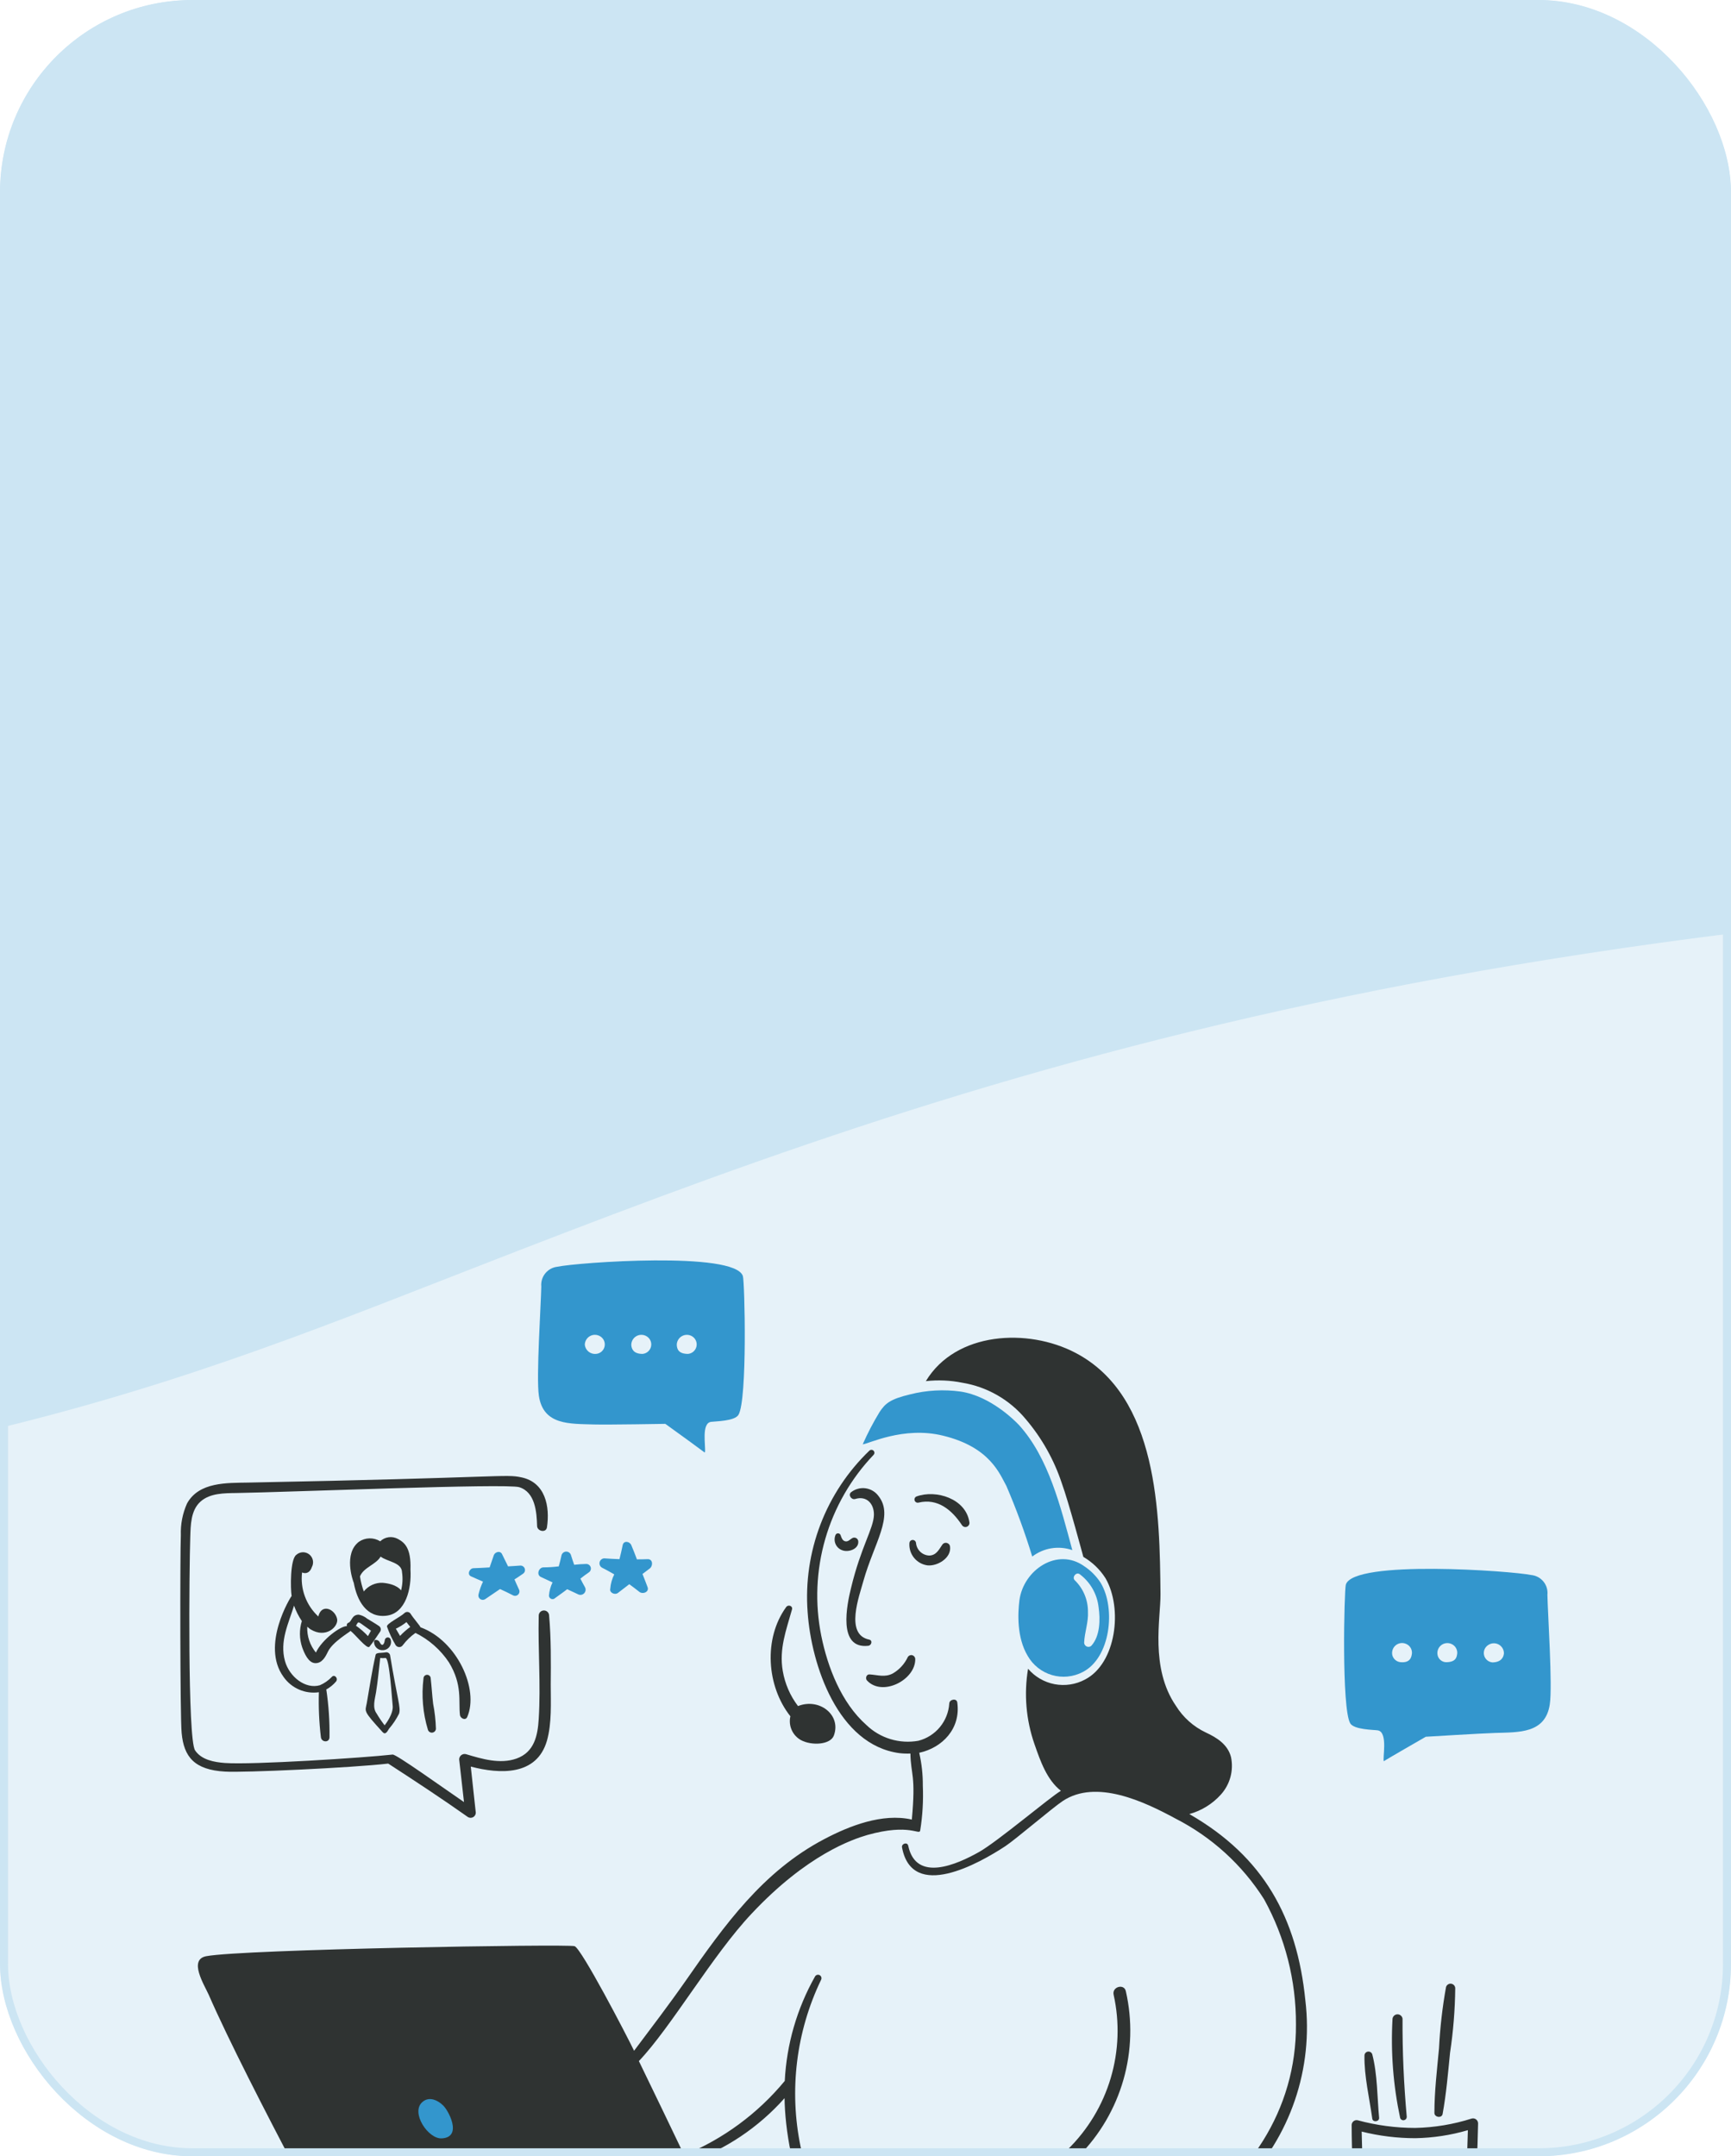<svg width="216" height="269" viewBox="0 0 216 269" fill="none" xmlns="http://www.w3.org/2000/svg">
<g clip-path="url(#clip0_1292_67976)">
<g filter="url(#filter0_b_1292_67976)">
<rect x="-0.334" width="217" height="320" rx="24" fill="#CCE5F3"/>
</g>
<path opacity="0.5" fill-rule="evenodd" clip-rule="evenodd" d="M-771.106 381.815C-832.31 405.658 -898.661 430 -1044 430C-1110.27 430 -1164 376.274 -1164 310C-1164 243.726 -1110.27 190 -1044 190C-939.641 190 -902.213 175.373 -862.38 159.807C-860.999 159.267 -859.616 158.727 -858.227 158.185C-797.023 134.342 -730.672 110 -585.333 110C-439.995 110 -373.644 134.342 -312.44 158.185C-311.051 158.726 -309.667 159.267 -308.287 159.807C-268.454 175.373 -231.026 190 -126.667 190C-22.307 190 15.12 175.373 54.953 159.807C56.334 159.267 57.717 158.726 59.106 158.185C120.31 134.342 186.661 110 332 110C398.274 110 452 163.726 452 230C452 296.274 398.274 350 332 350C227.641 350 190.213 364.627 150.38 380.193C148.999 380.733 147.616 381.273 146.227 381.815C85.023 405.658 18.672 430 -126.667 430C-272.005 430 -338.356 405.658 -399.56 381.815C-400.949 381.273 -402.333 380.733 -403.713 380.193C-443.546 364.627 -480.974 350 -585.333 350C-689.693 350 -727.12 364.627 -766.954 380.193C-768.334 380.733 -769.717 381.273 -771.106 381.815Z" fill="white"/>
<path d="M128.808 194.181C129.51 193.644 130.335 193.29 131.207 193.15C132.08 193.011 132.974 193.09 133.808 193.381C132.346 187.981 130.858 181.861 127.157 177.778C126.658 177.253 123.632 174.178 119.882 173.602C117.77 173.308 115.622 173.427 113.556 173.952C111.03 174.553 110.455 175.103 109.755 176.153C108.966 177.447 108.264 178.792 107.654 180.179C108.273 180.179 112.714 177.879 117.681 179.103C123.557 180.529 124.757 183.904 125.582 185.379C126.817 188.252 127.893 191.19 128.808 194.181Z" fill="#3396CD"/>
<path d="M80.801 194.506C80.351 194.527 79.925 194.531 79.475 194.531C79.25 193.931 79.025 193.331 78.775 192.756C78.575 192.281 77.825 192.155 77.7 192.756C77.576 193.356 77.45 193.931 77.3 194.506C76.67 194.481 76.025 194.456 75.4 194.406C75.267 194.412 75.139 194.46 75.036 194.544C74.933 194.627 74.859 194.742 74.825 194.87C74.791 194.999 74.8 195.135 74.849 195.259C74.899 195.382 74.986 195.487 75.099 195.557C75.625 195.831 76.15 196.106 76.65 196.406C76.366 196.967 76.196 197.579 76.15 198.206C76.025 198.681 76.725 199.031 77.125 198.706C77.6 198.356 78.05 197.986 78.525 197.631C78.951 197.931 79.35 198.256 79.775 198.581C80.201 198.931 81.05 198.606 80.801 197.981C80.6 197.43 80.375 196.88 80.171 196.356C80.471 196.131 80.801 195.881 81.096 195.656C81.525 195.281 81.451 194.476 80.801 194.506Z" fill="#3396CD"/>
<path d="M73.148 195.106C72.647 195.115 72.146 195.148 71.648 195.206C71.499 194.806 71.378 194.406 71.249 194.006C71.212 193.878 71.134 193.767 71.028 193.687C70.922 193.607 70.793 193.564 70.661 193.564C70.528 193.564 70.399 193.607 70.293 193.687C70.187 193.767 70.11 193.878 70.073 194.006C69.973 194.481 69.848 194.956 69.723 195.406C69.093 195.486 68.458 195.528 67.823 195.531C67.223 195.531 66.898 196.456 67.497 196.731C67.972 196.957 68.473 197.181 68.948 197.407C68.696 197.924 68.544 198.483 68.498 199.057C68.5 199.145 68.529 199.232 68.58 199.304C68.631 199.377 68.702 199.433 68.785 199.465C68.868 199.498 68.959 199.504 69.046 199.485C69.132 199.466 69.212 199.421 69.273 199.357C69.773 198.982 70.273 198.657 70.773 198.256C71.223 198.456 71.673 198.681 72.123 198.886C72.246 198.951 72.386 198.976 72.523 198.955C72.66 198.934 72.787 198.87 72.885 198.772C72.983 198.674 73.047 198.547 73.067 198.41C73.088 198.273 73.063 198.133 72.998 198.011C72.797 197.658 72.605 197.299 72.423 196.936C72.773 196.661 73.099 196.411 73.473 196.161C73.578 196.093 73.657 195.993 73.699 195.876C73.742 195.758 73.745 195.631 73.708 195.511C73.671 195.392 73.597 195.288 73.496 195.215C73.395 195.142 73.273 195.104 73.148 195.106Z" fill="#3396CD"/>
<path d="M64.948 195.306C64.423 195.34 63.923 195.381 63.397 195.406C63.147 194.906 62.897 194.381 62.647 193.881C62.422 193.405 61.772 193.606 61.622 194.006C61.442 194.506 61.272 195.031 61.097 195.536C60.422 195.585 59.747 195.61 59.072 195.636C58.571 195.661 58.246 196.436 58.796 196.661C59.272 196.886 59.772 197.085 60.271 197.31C60.036 197.808 59.852 198.327 59.721 198.861C59.686 198.967 59.683 199.082 59.714 199.19C59.745 199.298 59.809 199.393 59.896 199.464C59.983 199.535 60.09 199.577 60.201 199.585C60.313 199.594 60.425 199.568 60.522 199.511C60.547 199.486 61.922 198.561 62.397 198.236C62.947 198.486 63.472 198.736 63.997 199.011C64.102 199.071 64.224 199.095 64.343 199.079C64.463 199.063 64.573 199.008 64.659 198.922C64.744 198.837 64.799 198.726 64.815 198.606C64.831 198.487 64.807 198.366 64.747 198.261C64.573 197.861 64.373 197.461 64.197 197.036C64.547 196.811 64.897 196.586 65.248 196.336C65.35 196.271 65.43 196.175 65.473 196.062C65.516 195.948 65.521 195.824 65.487 195.708C65.453 195.591 65.382 195.489 65.285 195.416C65.188 195.344 65.069 195.305 64.948 195.306Z" fill="#3396CD"/>
<path d="M137.359 197.482C136.822 196.643 136.115 195.927 135.282 195.381C131.945 193 127.716 195.839 127.207 199.632C127.007 201.232 126.857 204.258 128.232 206.562C128.892 207.725 129.978 208.586 131.261 208.964C132.543 209.342 133.923 209.207 135.108 208.587C138.563 206.823 139.259 200.678 137.359 197.482ZM136.183 205.312C136.107 205.38 136.014 205.425 135.913 205.442C135.812 205.459 135.709 205.447 135.615 205.408C135.521 205.369 135.44 205.304 135.381 205.22C135.322 205.137 135.288 205.038 135.283 204.936C135.334 203.611 135.834 202.386 135.759 201.036C135.76 200.314 135.616 199.6 135.337 198.934C135.058 198.269 134.649 197.666 134.134 197.16C133.708 196.785 134.285 196.057 134.734 196.385C135.384 196.873 135.928 197.488 136.332 198.193C136.736 198.898 136.992 199.678 137.084 200.486C137.308 202.008 137.283 204.107 136.183 205.308V205.312Z" fill="#3396CD"/>
<path d="M92.7 159.201C91.749 156.051 71.948 157.508 69.57 158.025C68.974 158.087 68.427 158.382 68.047 158.846C67.668 159.309 67.487 159.904 67.545 160.5C67.505 162.726 66.895 171.828 67.244 174.128C67.795 177.828 71.121 177.603 74.096 177.703C75.796 177.753 83.022 177.628 83.022 177.628C88.692 181.695 87.859 181.243 87.972 181.129C88.072 180.379 87.497 177.554 88.722 177.378C89.222 177.303 91.673 177.303 92.148 176.503C93.277 174.628 92.927 159.9 92.7 159.201ZM74.373 168.9C74.039 168.933 73.706 168.833 73.444 168.623C73.183 168.413 73.014 168.108 72.974 167.775C72.974 167.548 73.036 167.326 73.153 167.131C73.269 166.937 73.436 166.777 73.636 166.67C73.836 166.562 74.061 166.51 74.288 166.52C74.514 166.53 74.734 166.601 74.924 166.725C75.133 166.859 75.295 167.055 75.386 167.286C75.477 167.517 75.493 167.77 75.433 168.011C75.372 168.252 75.237 168.467 75.046 168.627C74.856 168.786 74.621 168.882 74.373 168.9ZM80.174 168.9C79.024 168.9 78.799 168.25 78.774 167.775C78.775 167.548 78.837 167.326 78.953 167.131C79.07 166.937 79.237 166.777 79.437 166.67C79.636 166.562 79.862 166.51 80.088 166.52C80.315 166.53 80.535 166.601 80.724 166.725C80.933 166.859 81.094 167.055 81.185 167.286C81.276 167.516 81.292 167.77 81.231 168.01C81.171 168.251 81.036 168.466 80.846 168.625C80.657 168.785 80.422 168.881 80.174 168.9ZM85.851 168.9C84.625 168.9 84.475 168.25 84.45 167.775C84.451 167.549 84.514 167.326 84.63 167.132C84.747 166.938 84.914 166.779 85.114 166.672C85.313 166.564 85.538 166.513 85.764 166.522C85.991 166.532 86.21 166.603 86.4 166.727C86.606 166.862 86.765 167.058 86.854 167.288C86.944 167.518 86.959 167.77 86.899 168.009C86.839 168.248 86.705 168.462 86.517 168.622C86.329 168.782 86.097 168.879 85.851 168.9Z" fill="#3396CD"/>
<path d="M193.092 198.96C193.123 198.664 193.095 198.365 193.01 198.08C192.925 197.795 192.784 197.53 192.595 197.3C192.407 197.07 192.175 196.879 191.912 196.739C191.65 196.599 191.362 196.513 191.066 196.485C188.716 195.985 168.888 194.535 167.936 197.685C167.736 198.385 167.386 213.112 168.486 214.987C168.961 215.787 171.411 215.787 171.911 215.863C173.261 216.055 172.472 219.499 172.687 219.713C172.687 219.664 177.913 216.663 177.913 216.663C177.913 216.663 184.838 216.237 186.539 216.188C189.514 216.088 192.839 216.288 193.39 212.612C193.742 210.308 193.132 201.21 193.092 198.96ZM176.189 206.236C176.139 206.711 175.989 207.461 174.789 207.361C174.544 207.344 174.311 207.25 174.123 207.093C173.935 206.936 173.8 206.723 173.739 206.486C173.688 206.26 173.702 206.025 173.777 205.807C173.852 205.588 173.987 205.395 174.166 205.249C174.346 205.103 174.562 205.01 174.791 204.98C175.02 204.95 175.253 204.985 175.464 205.08C175.688 205.175 175.877 205.337 176.007 205.543C176.137 205.749 176.2 205.99 176.189 206.233V206.236ZM181.84 206.236C181.79 206.711 181.69 207.361 180.44 207.361C180.192 207.353 179.955 207.262 179.765 207.104C179.574 206.945 179.442 206.728 179.389 206.486C179.34 206.261 179.354 206.026 179.43 205.809C179.506 205.591 179.641 205.399 179.82 205.254C179.999 205.109 180.215 205.016 180.444 204.987C180.672 204.957 180.905 204.991 181.115 205.086C181.338 205.181 181.526 205.342 181.656 205.547C181.785 205.752 181.85 205.991 181.84 206.233V206.236ZM187.666 206.262C187.616 206.736 187.341 207.361 186.241 207.387C185.993 207.368 185.758 207.271 185.569 207.11C185.379 206.949 185.246 206.732 185.188 206.49C185.129 206.249 185.149 205.995 185.244 205.765C185.339 205.535 185.504 205.341 185.716 205.211C185.905 205.085 186.125 205.013 186.352 205.002C186.579 204.991 186.804 205.042 187.005 205.15C187.205 205.257 187.372 205.417 187.489 205.612C187.605 205.808 187.666 206.031 187.666 206.258V206.262Z" fill="#3396CD"/>
<path d="M108.504 208.884C108.104 208.856 107.954 209.383 108.179 209.633C110.079 211.709 114.255 209.584 114.209 206.958C114.205 206.851 114.167 206.747 114.101 206.664C114.034 206.58 113.942 206.519 113.839 206.491C113.735 206.463 113.625 206.47 113.525 206.509C113.426 206.548 113.341 206.618 113.284 206.708C112.88 207.579 112.216 208.302 111.384 208.778C110.404 209.283 109.53 208.95 108.504 208.884Z" fill="#2F3332"/>
<path d="M106.2 186.155C105.803 186.483 106.226 187.13 106.701 187.005C108.126 186.555 109.076 187.58 109.051 188.985C109.01 190.684 107.431 192.961 106.2 198.086C105.7 200.111 104.475 205.762 108.351 205.312C108.751 205.262 108.926 204.637 108.45 204.538C105.4 203.912 107.226 199.111 107.75 197.186C109.083 192.468 111.583 189.13 109.626 186.635C109.436 186.374 109.196 186.153 108.919 185.987C108.642 185.821 108.335 185.713 108.015 185.668C107.695 185.623 107.37 185.643 107.058 185.727C106.746 185.811 106.455 185.956 106.2 186.155Z" fill="#2F3332"/>
<path d="M115.73 195.281C116.954 195.409 118.705 194.381 118.555 192.98C118.55 192.868 118.511 192.76 118.441 192.671C118.372 192.583 118.276 192.519 118.167 192.488C118.059 192.457 117.944 192.462 117.838 192.501C117.733 192.54 117.642 192.612 117.58 192.706C117.154 193.33 116.829 194.031 115.955 194.056C115.539 194.041 115.142 193.875 114.839 193.59C114.535 193.305 114.346 192.919 114.305 192.505C114.3 192.399 114.254 192.299 114.177 192.226C114.101 192.152 113.998 192.111 113.892 192.111C113.786 192.111 113.684 192.152 113.607 192.226C113.53 192.299 113.485 192.399 113.48 192.505C113.431 193.167 113.637 193.823 114.055 194.338C114.473 194.854 115.072 195.191 115.73 195.281Z" fill="#2F3332"/>
<path d="M107.1 192.306C107.097 192.219 107.073 192.134 107.028 192.06C106.984 191.985 106.921 191.924 106.845 191.881C106.77 191.838 106.684 191.816 106.597 191.816C106.511 191.816 106.425 191.838 106.35 191.881C106.074 192.03 105.849 192.356 105.474 192.28C105.124 192.206 104.999 191.83 104.899 191.531C104.88 191.466 104.843 191.409 104.792 191.366C104.741 191.322 104.678 191.295 104.612 191.287C104.545 191.279 104.478 191.29 104.418 191.32C104.358 191.35 104.308 191.397 104.274 191.455C104.191 191.638 104.147 191.836 104.145 192.037C104.143 192.237 104.183 192.436 104.263 192.62C104.343 192.804 104.462 192.969 104.61 193.105C104.758 193.24 104.933 193.342 105.124 193.405C105.878 193.681 107.158 193.255 107.1 192.306Z" fill="#2F3332"/>
<path d="M114.606 187.455C117.028 186.865 118.806 188.405 120.031 190.256C120.095 190.36 120.195 190.437 120.312 190.474C120.429 190.511 120.555 190.504 120.667 190.455C120.779 190.407 120.87 190.319 120.923 190.209C120.977 190.099 120.988 189.973 120.956 189.855C120.506 186.955 116.806 185.805 114.381 186.68C114.284 186.714 114.203 186.784 114.156 186.876C114.109 186.968 114.099 187.074 114.127 187.174C114.156 187.273 114.222 187.357 114.311 187.409C114.4 187.462 114.505 187.478 114.606 187.455Z" fill="#2F3332"/>
<path d="M99.952 217.084C101.302 217.804 103.627 217.659 104.053 216.509C105.003 213.933 102.228 211.783 99.578 212.834C98.599 211.55 97.947 210.049 97.677 208.458C97.2 205.71 98.1 203.383 98.827 200.782C98.952 200.332 98.352 200.132 98.102 200.482C95.251 204.408 95.652 210.359 98.627 214.109C98.494 214.682 98.551 215.282 98.79 215.819C99.029 216.356 99.437 216.8 99.952 217.084Z" fill="#2F3332"/>
<path d="M189.067 285.595C187.133 285.534 185.2 285.492 183.265 285.47C183.715 278.619 184.316 271.767 184.441 264.891C184.44 264.795 184.416 264.7 184.373 264.613C184.329 264.527 184.266 264.452 184.189 264.394C184.111 264.336 184.022 264.297 183.927 264.279C183.832 264.261 183.734 264.266 183.641 264.292C181.359 265.018 178.984 265.413 176.589 265.462C174.174 265.46 171.77 265.141 169.439 264.512C169.349 264.488 169.255 264.484 169.164 264.501C169.072 264.519 168.986 264.556 168.912 264.612C168.837 264.667 168.776 264.739 168.733 264.821C168.69 264.904 168.666 264.995 168.664 265.088C168.678 271.925 169.323 278.746 170.589 285.465C168.635 285.485 148.151 285.433 124.302 285.364C134.414 284.817 146.387 280.722 153.811 273.838C153.505 277.378 152.852 280.878 151.861 284.29C151.711 284.84 152.586 285.266 152.836 284.69C153.622 282.693 154.176 280.613 154.487 278.489C154.96 276.586 155.137 274.621 155.012 272.664C157.971 269.649 160.216 266.007 161.579 262.008C162.942 258.009 163.389 253.755 162.888 249.56C161.855 239.234 157.668 231.615 148.41 226.307C149.935 225.885 151.306 225.035 152.361 223.856C152.919 223.233 153.323 222.487 153.54 221.679C153.757 220.872 153.781 220.024 153.611 219.206C153.211 217.63 151.861 216.776 150.461 216.129C148.926 215.402 147.633 214.247 146.736 212.804C143.485 208.079 144.835 201.853 144.81 198.877C144.71 188.797 144.536 174.173 134.209 168.772C128.258 165.647 119.257 166.122 115.531 172.298C117.049 172.128 118.585 172.196 120.082 172.498C123.174 173.008 125.979 174.614 127.983 177.023C129.999 179.388 131.537 182.123 132.509 185.075C133.334 187.325 135.184 194.226 135.184 194.226C136.311 194.881 137.263 195.799 137.959 196.902C140.115 200.641 139.298 207.506 135.385 209.529C134.224 210.146 132.888 210.349 131.596 210.104C130.305 209.858 129.136 209.179 128.284 208.179C127.758 211.33 128.033 214.563 129.084 217.58C129.833 219.73 130.633 222.031 132.384 223.406C131.07 224.156 124.537 229.696 122.182 231.032C119.432 232.582 114.306 234.883 113.331 230.257C113.231 229.757 112.48 229.982 112.556 230.456C113.806 237.206 122.186 232.457 125.458 230.307C126.708 229.482 131.359 225.506 132.609 224.681C136.784 221.906 142.785 224.756 146.661 226.856C151.191 229.161 155.018 232.643 157.738 236.936C160.369 241.714 161.738 247.084 161.713 252.539C161.788 263.241 155.712 272.217 146.636 277.517C141.837 280.216 136.624 282.102 131.209 283.097C125.608 284.222 119.632 284.647 114.109 283.022C113.554 280.391 113.563 277.673 114.134 275.046C117.784 275.837 121.575 275.695 125.156 274.632C128.737 273.569 131.992 271.62 134.62 268.965C137.247 266.31 139.162 263.035 140.188 259.443C141.214 255.851 141.317 252.059 140.488 248.417C140.288 247.417 138.738 247.842 138.962 248.842C139.728 252.284 139.602 255.864 138.598 259.245C137.594 262.625 135.744 265.693 133.223 268.159C130.702 270.625 127.594 272.407 124.192 273.336C120.791 274.266 117.208 274.312 113.784 273.471C113.598 273.423 113.401 273.448 113.234 273.541C113.066 273.634 112.941 273.788 112.884 273.971C112.688 274.773 112.53 275.584 112.408 276.401C111.031 275.499 109.482 274.895 107.858 274.626C103.797 273.755 101.244 275.42 97.731 277.651C95.975 278.59 94.301 279.677 92.73 280.901C92.405 281.201 92.755 281.852 93.18 281.676C98.321 279.538 101.839 274.393 107.807 275.776C109.343 276.222 110.847 276.773 112.307 277.426C112.135 279.205 112.226 280.999 112.577 282.752C112.852 284.152 113.152 284.227 114.503 284.577C116.177 284.998 117.887 285.261 119.61 285.361L111.414 285.337C111.553 285.179 111.66 284.995 111.726 284.796C111.793 284.597 111.819 284.386 111.802 284.177C111.811 283.526 111.619 282.888 111.252 282.351C110.652 281.751 97.425 282.451 91.849 282.226C89.824 278.101 87.848 273.946 85.848 269.8C90.487 268.189 94.636 265.417 97.9 261.749C97.948 265.556 98.902 271.728 101.025 274.7C101.426 275.25 102.375 274.951 102.15 274.225C101.5 272.05 100.401 270.049 99.9 267.799C98.448 260.773 99.344 253.463 102.451 246.996C102.507 246.896 102.522 246.778 102.491 246.668C102.461 246.558 102.387 246.464 102.288 246.408C102.188 246.352 102.071 246.337 101.96 246.368C101.85 246.398 101.757 246.471 101.7 246.571C99.448 250.562 98.155 255.022 97.925 259.598C94.562 263.664 90.251 266.841 85.372 268.85C83.498 264.949 81.622 261.02 79.722 257.123C83.805 252.82 88.902 243.902 93.799 238.72C100.7 231.369 106.351 229.468 108.226 228.918C113.578 227.418 114.728 229.018 114.828 228.343C115.123 226.499 115.232 224.629 115.153 222.763C115.163 221.383 115.012 220.007 114.703 218.662C117.578 218.037 119.904 215.662 119.454 212.386C119.378 211.811 118.478 211.987 118.453 212.511C118.383 213.593 117.973 214.626 117.282 215.461C116.59 216.296 115.653 216.891 114.603 217.162C113.44 217.371 112.244 217.301 111.114 216.958C109.984 216.615 108.951 216.008 108.101 215.187C105.001 212.437 103.275 208.01 102.475 204.035C101.673 200.031 101.848 195.892 102.984 191.969C104.121 188.047 106.185 184.456 109.004 181.5C109.073 181.43 109.112 181.336 109.112 181.238C109.112 181.139 109.073 181.045 109.004 180.975C108.934 180.906 108.84 180.867 108.741 180.867C108.643 180.867 108.549 180.906 108.479 180.975C105.792 183.556 103.709 186.699 102.378 190.178C101.046 193.657 100.5 197.388 100.778 201.103C101.228 207.704 104.558 217.681 112.23 218.706C112.687 218.76 113.146 218.776 113.605 218.756C113.653 221.469 114.304 221.353 113.78 227.008C113.755 227.008 113.755 226.982 113.731 226.982C110.104 226.182 106.029 227.757 102.853 229.432C95.19 233.454 90.392 240.177 85.573 247.086C83.498 250.061 81.297 252.936 79.122 255.836C78.197 253.911 72.546 243.056 71.696 242.786C70.814 242.502 30.296 243.173 25.738 244.037C23.488 244.461 25.489 247.612 26.039 248.837C30.914 260.014 44.641 285.093 44.669 285.118C39.867 285.043 35.219 284.993 30.391 284.943C30.282 284.943 30.177 284.987 30.1 285.064C30.023 285.141 29.979 285.246 29.979 285.356C29.979 285.465 30.023 285.57 30.1 285.647C30.177 285.724 30.282 285.768 30.391 285.768C70.848 287.704 178.825 286.952 189.016 286.518C189.079 286.526 189.143 286.521 189.204 286.503C189.265 286.485 189.321 286.455 189.37 286.414C189.419 286.373 189.459 286.323 189.487 286.266C189.516 286.21 189.532 286.148 189.536 286.084C189.539 286.021 189.53 285.957 189.508 285.898C189.486 285.838 189.451 285.784 189.408 285.738C189.364 285.692 189.311 285.655 189.252 285.631C189.193 285.606 189.13 285.594 189.067 285.595ZM182.015 285.47C178.515 285.445 175.014 285.47 171.538 285.495C170.574 279.011 170.031 272.471 169.914 265.916C172.105 266.465 174.356 266.742 176.614 266.742C178.833 266.702 181.036 266.366 183.166 265.742C183.015 272.342 182.441 278.894 182.015 285.47Z" fill="#2F3332"/>
<path d="M55.221 262.59C54.87 262.24 53.671 261.364 52.695 262.24C51.22 263.54 53.421 266.865 55.125 266.765C57.822 266.617 55.871 263.092 55.221 262.59Z" fill="#3396CD"/>
<path d="M172.09 264.191C171.848 261.618 171.889 258.791 171.239 256.29C171.206 256.177 171.133 256.079 171.034 256.014C170.935 255.95 170.816 255.923 170.698 255.938C170.581 255.953 170.473 256.009 170.394 256.097C170.314 256.184 170.268 256.297 170.264 256.415C170.214 258.991 170.889 261.767 171.239 264.316C171.314 264.792 172.136 264.692 172.09 264.191Z" fill="#2F3332"/>
<path d="M175.54 264.091C175.175 259.996 174.99 255.965 175.014 251.84C174.995 251.688 174.921 251.548 174.806 251.446C174.691 251.345 174.543 251.289 174.389 251.289C174.236 251.289 174.088 251.345 173.973 251.446C173.858 251.548 173.783 251.688 173.764 251.84C173.529 255.989 173.849 260.152 174.715 264.217C174.747 264.311 174.811 264.391 174.896 264.443C174.981 264.495 175.081 264.515 175.18 264.5C175.278 264.485 175.368 264.436 175.434 264.361C175.5 264.286 175.537 264.191 175.54 264.091Z" fill="#2F3332"/>
<path d="M180.015 263.717C180.471 261.213 180.69 258.616 180.941 256.09C181.343 253.425 181.56 250.734 181.59 248.039C181.587 247.899 181.534 247.764 181.44 247.66C181.347 247.556 181.219 247.488 181.08 247.47C180.941 247.452 180.8 247.484 180.682 247.561C180.565 247.638 180.479 247.754 180.44 247.889C179.985 250.417 179.693 252.973 179.565 255.539C179.315 258.214 178.99 260.914 178.99 263.59C178.99 264.142 179.91 264.291 180.015 263.717Z" fill="#2F3332"/>
<path d="M48.444 220.009C51.795 222.185 55.146 224.385 58.396 226.685C58.494 226.743 58.605 226.774 58.719 226.775C58.832 226.776 58.944 226.747 59.042 226.692C59.141 226.636 59.224 226.555 59.281 226.458C59.339 226.36 59.37 226.249 59.371 226.135C59.171 224.21 58.946 222.31 58.746 220.384C62.372 221.335 66.972 221.56 68.248 217.16C68.872 214.959 68.723 212.409 68.723 210.159C68.747 207.307 68.772 204.408 68.522 201.556C68.522 201.384 68.454 201.219 68.332 201.097C68.21 200.975 68.045 200.907 67.873 200.907C67.7 200.907 67.535 200.975 67.413 201.097C67.291 201.219 67.223 201.384 67.223 201.556C67.123 205.858 67.493 210.133 67.223 214.434C67.098 216.534 66.673 218.584 64.447 219.384C62.397 220.109 60.146 219.433 58.147 218.834C58.047 218.808 57.943 218.805 57.842 218.825C57.741 218.846 57.645 218.889 57.563 218.951C57.482 219.014 57.415 219.095 57.369 219.187C57.322 219.279 57.298 219.38 57.297 219.484L57.897 224.81C55.147 222.934 49.446 218.834 48.996 218.883C45.445 219.284 31.446 220.184 28.067 219.934C26.742 219.834 25.142 219.558 24.342 218.359C23.391 216.934 23.616 195.36 23.741 191.781C23.791 190.28 23.791 188.43 25.016 187.329C26.216 186.255 27.992 186.28 29.492 186.255C35.918 186.155 63.222 185.03 64.797 185.529C66.797 186.155 66.972 188.655 67.022 190.38C67.047 191.03 68.123 191.255 68.248 190.555C68.647 187.93 68.048 184.929 65.072 184.304C63.022 183.86 62.935 184.339 30.967 184.954C28.317 185.005 24.841 184.854 23.34 187.554C22.785 188.795 22.52 190.146 22.566 191.505C22.466 193.706 22.466 214.209 22.666 216.184C22.936 219.172 24.259 220.797 28.092 221.01C30.292 221.16 43.894 220.535 48.444 220.009Z" fill="#2F3332"/>
<path d="M52.845 209.383C52.579 211.532 52.766 213.712 53.395 215.784C53.429 215.9 53.504 216 53.605 216.066C53.706 216.132 53.828 216.161 53.948 216.146C54.068 216.131 54.179 216.074 54.261 215.985C54.343 215.896 54.391 215.781 54.396 215.66C54.365 214.61 54.248 213.565 54.046 212.534C53.921 211.484 53.866 210.433 53.745 209.384C53.745 209.265 53.698 209.15 53.614 209.066C53.529 208.981 53.415 208.934 53.296 208.934C53.176 208.933 53.062 208.981 52.977 209.065C52.893 209.149 52.845 209.264 52.845 209.383Z" fill="#2F3332"/>
<path d="M56.02 207.383C57.746 210.211 57.19 212.254 57.397 213.959C57.446 214.359 58.072 214.684 58.297 214.209C59.814 210.746 57.036 204.669 52.47 203.007C52.47 202.882 51.546 201.832 51.245 201.332C51.206 201.267 51.153 201.213 51.09 201.172C51.027 201.131 50.956 201.105 50.882 201.095C50.807 201.085 50.731 201.093 50.66 201.116C50.589 201.14 50.524 201.179 50.47 201.232C49.995 201.707 48.145 202.582 48.295 202.932C48.578 203.732 48.937 204.502 49.369 205.232C49.419 205.306 49.486 205.367 49.564 205.409C49.643 205.452 49.73 205.474 49.819 205.474C49.908 205.474 49.996 205.452 50.075 205.409C50.153 205.367 50.22 205.306 50.269 205.232C50.711 204.644 51.243 204.13 51.844 203.708C53.534 204.546 54.975 205.813 56.02 207.383ZM49.92 204.082L49.395 203.182C49.868 202.961 50.313 202.684 50.72 202.357C50.87 202.557 51.02 202.757 51.196 202.957C50.735 203.29 50.308 203.667 49.92 204.082Z" fill="#2F3332"/>
<path d="M46.095 205.433C46.599 204.836 46.995 204.182 47.445 203.532C47.514 203.416 47.534 203.277 47.501 203.146C47.468 203.015 47.385 202.902 47.27 202.832C46.795 202.507 46.294 202.231 45.819 201.932C45.516 201.682 45.155 201.51 44.77 201.431C43.891 201.431 43.901 202.285 43.495 202.432C43.453 202.446 43.414 202.468 43.382 202.497C43.349 202.526 43.322 202.562 43.303 202.601C43.284 202.641 43.274 202.684 43.272 202.728C43.271 202.772 43.278 202.816 43.294 202.857C42.519 202.832 40.193 204.508 39.419 206.157C38.675 205.251 38.291 204.103 38.34 202.932C38.465 203.032 38.59 203.157 38.74 203.257C40.69 204.457 42.241 202.907 42.07 201.982C41.82 200.732 40.12 199.981 39.72 201.657C38.971 200.966 38.397 200.107 38.044 199.15C37.692 198.194 37.572 197.168 37.694 196.156C37.694 196.181 38.545 196.581 38.92 195.481C39.057 195.222 39.099 194.924 39.039 194.638C38.978 194.352 38.82 194.096 38.59 193.914C38.361 193.733 38.075 193.638 37.783 193.645C37.49 193.653 37.21 193.763 36.99 193.956C36.19 194.481 36.241 198.207 36.391 199.107C36.315 199.132 32.49 205.257 35.39 209.208C35.877 209.9 36.546 210.443 37.323 210.778C38.1 211.114 38.954 211.228 39.791 211.108C39.736 212.979 39.82 214.851 40.041 216.71C40.116 217.384 41.116 217.434 41.116 216.71C41.145 214.718 41.011 212.728 40.716 210.758C41.184 210.507 41.6 210.168 41.94 209.76C42.241 209.359 41.715 208.81 41.391 209.21C40.973 209.648 40.471 209.996 39.915 210.235C38.115 210.76 36.115 209.185 35.565 207.235C34.864 204.734 36.015 202.509 36.69 200.305C36.934 200.984 37.261 201.631 37.664 202.23C37.331 203.308 37.349 204.464 37.715 205.531C37.965 206.206 38.465 207.456 39.34 207.481C40.19 207.506 40.616 206.681 40.915 206.056C41.49 204.831 43.716 203.555 43.741 203.455C44.319 203.882 45.797 205.785 46.095 205.433ZM44.42 202.807C44.52 202.657 44.62 202.432 44.69 202.407C44.852 202.347 45.061 202.571 46.29 203.432L45.916 204.107C45.464 203.622 44.963 203.186 44.42 202.807Z" fill="#2F3332"/>
<path d="M47.395 204.907C47.296 204.582 46.695 204.408 46.67 204.807C46.667 204.955 46.696 205.101 46.754 205.236C46.813 205.372 46.899 205.493 47.008 205.592C47.117 205.692 47.245 205.767 47.386 205.812C47.526 205.858 47.674 205.874 47.82 205.858C47.983 205.85 48.142 205.803 48.283 205.722C48.424 205.641 48.543 205.527 48.632 205.39C48.719 205.252 48.774 205.096 48.789 204.934C48.804 204.772 48.781 204.608 48.72 204.457C48.681 204.39 48.622 204.337 48.552 204.304C48.482 204.272 48.403 204.262 48.327 204.275C48.25 204.289 48.18 204.326 48.125 204.381C48.07 204.436 48.034 204.506 48.02 204.582C47.971 205.058 47.72 205.508 47.395 204.907Z" fill="#2F3332"/>
<path d="M47.745 216.085C48.09 216.463 48.32 216.034 48.545 215.66C49.038 215.089 49.458 214.459 49.795 213.784C50.042 213.001 49.595 212.08 48.67 206.458C48.634 206.346 48.558 206.25 48.457 206.191C48.355 206.131 48.235 206.11 48.119 206.133C47.609 206.235 46.921 206.119 46.869 206.458C46.419 208.438 46.12 210.459 45.769 212.458C45.562 213.564 45.253 213.349 47.745 216.085ZM46.92 211.135C47.154 209.711 47.27 208.284 47.444 206.833C47.669 206.859 47.895 206.859 48.119 206.833C48.62 206.909 48.919 212.16 48.995 212.735C49.144 213.815 48.045 215.165 47.994 215.235C47.63 214.765 47.296 214.272 46.994 213.76C46.444 213.009 46.776 212.01 46.92 211.134V211.135Z" fill="#2F3332"/>
<path d="M49.645 191.981C49.293 191.79 48.891 191.717 48.495 191.771C48.099 191.824 47.731 192.003 47.444 192.28C47.045 192.031 46.582 191.903 46.111 191.912C45.641 191.921 45.183 192.067 44.794 192.331C42.843 193.806 44.019 197.182 44.144 197.456C44.543 199.631 45.719 201.882 48.244 201.557C50.62 201.257 51.37 198.207 51.219 195.807C51.319 193.031 50.419 192.406 49.645 191.981ZM47.745 197.456C47.295 197.438 46.848 197.527 46.44 197.715C46.031 197.902 45.673 198.184 45.394 198.536C45.174 197.928 45.015 197.3 44.919 196.661C45.358 195.532 46.922 195.187 47.494 194.186C48.344 194.835 50.145 194.906 50.169 196.16C50.277 196.911 50.235 197.676 50.045 198.41C50.02 198.356 49.519 197.61 47.745 197.456Z" fill="#2F3332"/>
</g>
<rect x="0.5" y="0.5" width="215" height="268" rx="23.5" stroke="#CCE5F3"/>
<defs>
<filter id="filter0_b_1292_67976" x="-30.334" y="-30" width="277" height="380" filterUnits="userSpaceOnUse" color-interpolation-filters="sRGB">
<feFlood flood-opacity="0" result="BackgroundImageFix"/>
<feGaussianBlur in="BackgroundImageFix" stdDeviation="15"/>
<feComposite in2="SourceAlpha" operator="in" result="effect1_backgroundBlur_1292_67976"/>
<feBlend mode="normal" in="SourceGraphic" in2="effect1_backgroundBlur_1292_67976" result="shape"/>
</filter>
<clipPath id="clip0_1292_67976">
<rect width="216" height="269" rx="24" fill="white"/>
</clipPath>
</defs>
</svg>
